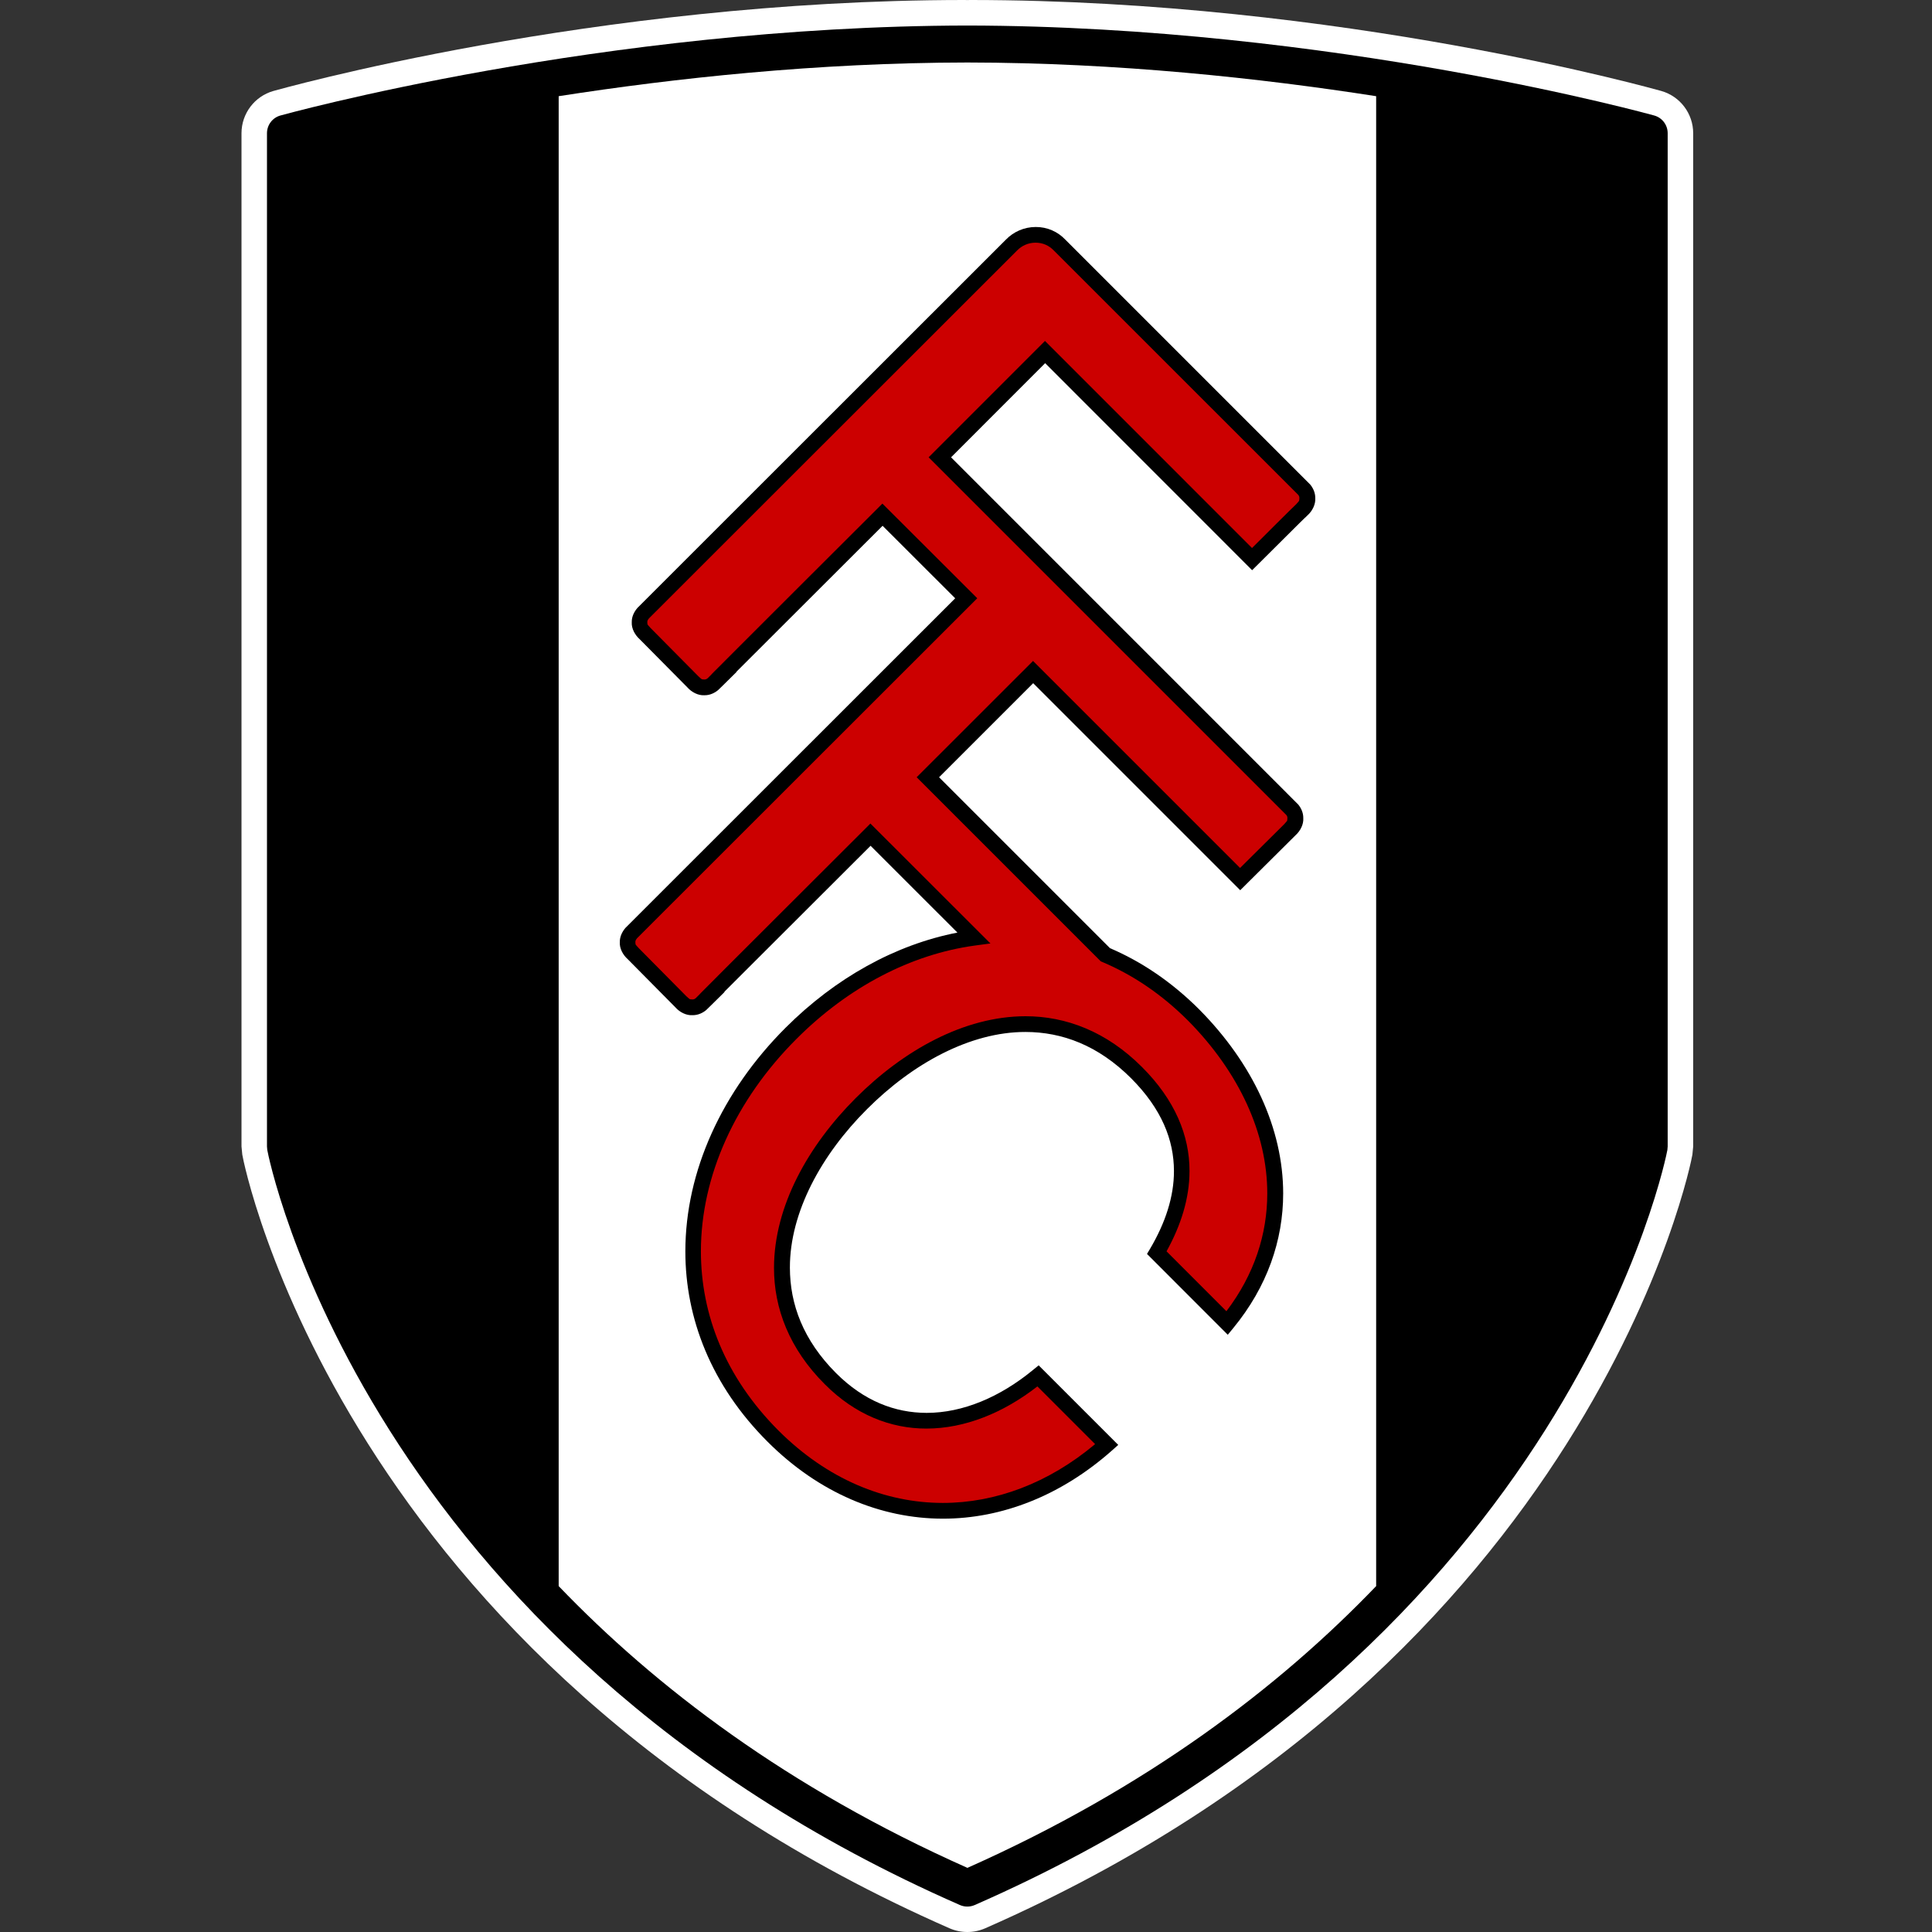 <svg width="112" height="112" viewBox="0 0 112 112" fill="none" xmlns="http://www.w3.org/2000/svg">
<rect x="0" y="0" width="112" height="112" fill="#333333" stroke="none"/>
<path d="M96.304 5.273C96.173 5.242 77.778 0.008 56.266 0C56.203 0 56.141 0.003 56.078 0.003C56.014 0.003 55.952 0 55.889 0C34.378 0.008 15.983 5.242 15.852 5.273C14.757 5.583 14 6.585 14 7.725V66.461L14.046 66.935C14.097 67.321 19.765 96.301 55.05 111.787C55.375 111.928 55.725 112 56.075 112C56.076 112 56.077 111.999 56.078 111.999C56.08 111.999 56.081 112 56.082 112C56.432 112 56.782 111.928 57.107 111.787C92.391 96.301 98.059 67.321 98.11 66.935L98.156 66.461V7.725C98.156 6.585 97.399 5.583 96.304 5.273Z" fill="white"/>
<path d="M95.894 6.695C95.84 6.681 77.278 1.516 56.077 1.48C34.875 1.516 16.314 6.681 16.259 6.695C15.795 6.823 15.477 7.243 15.477 7.725V66.462L15.494 66.662C15.515 66.822 20.978 95.226 55.646 110.436C55.783 110.496 55.93 110.526 56.077 110.526C56.223 110.526 56.371 110.496 56.507 110.436C91.176 95.226 96.638 66.822 96.66 66.662L96.677 66.462V7.725C96.677 7.243 96.359 6.823 95.894 6.695Z" fill="black"/>
<path d="M56.082 3.623C47.351 3.633 39.079 4.535 32.387 5.576V91.948C37.998 97.794 45.656 103.641 56.082 108.282C66.507 103.641 74.165 97.794 79.777 91.948V5.576C73.084 4.534 64.812 3.633 56.082 3.623Z" fill="white"/>
<path d="M44.497 83.578C41.23 80.314 39.729 76.43 39.731 72.541C39.731 67.903 41.85 63.268 45.54 59.58C48.434 56.688 51.902 54.764 55.503 54.063L50.468 49.031C49.12 50.377 43.922 55.564 41.984 57.502H42.008L41.217 58.283L40.939 58.554C40.754 58.711 40.471 58.856 40.148 58.851C39.783 58.875 39.398 58.677 39.151 58.394L36.392 55.606C36.119 55.365 35.908 54.991 35.931 54.616C35.925 54.29 36.074 54.007 36.261 53.788L55.374 34.684L51.165 30.48C49.819 31.824 44.619 37.013 42.68 38.953H42.699L41.912 39.731L41.631 40.004C41.451 40.155 41.17 40.309 40.839 40.304C40.473 40.327 40.095 40.127 39.846 39.846L37.083 37.056C36.815 36.816 36.602 36.446 36.624 36.067C36.618 35.74 36.766 35.458 36.956 35.238L58.312 13.893C58.75 13.44 59.366 13.159 60.043 13.159C60.715 13.156 61.315 13.432 61.74 13.874L75.951 28.086C76.108 28.273 76.254 28.556 76.248 28.88C76.271 29.242 76.076 29.627 75.798 29.874L75.663 30.007H75.657C75.577 30.082 75.467 30.192 75.335 30.322C75.064 30.59 74.705 30.947 74.346 31.306C73.627 32.021 72.914 32.734 72.911 32.734L72.586 33.055L60.588 21.053L55.134 26.511L75.254 46.633C75.413 46.821 75.559 47.106 75.553 47.427C75.577 47.791 75.382 48.173 75.1 48.424L71.897 51.607L59.895 39.605L54.439 45.059L64.346 54.965C66.178 55.749 67.934 56.928 69.538 58.536C72.631 61.664 74.385 65.431 74.387 69.183C74.387 71.901 73.46 74.598 71.496 76.987L71.175 77.378L66.493 72.692L66.674 72.388C67.548 70.907 68.058 69.387 68.055 67.885C68.053 66.088 67.348 64.288 65.569 62.505C63.656 60.597 61.575 59.829 59.453 59.824C56.238 59.819 52.896 61.659 50.263 64.298C47.623 66.93 45.785 70.275 45.791 73.491C45.794 75.613 46.563 77.695 48.469 79.603C50.085 81.217 51.881 81.904 53.72 81.906C55.811 81.906 57.974 80.994 59.894 79.41L60.213 79.151L64.825 83.763L64.464 84.085C61.517 86.698 58.09 88.039 54.667 88.039C51.056 88.039 47.466 86.547 44.497 83.578Z" fill="black"/>
<path d="M57.417 54.693L56.504 54.816C52.814 55.322 49.182 57.215 46.176 60.224C42.629 63.766 40.632 68.183 40.632 72.54C40.635 76.195 42.025 79.82 45.129 82.931C47.954 85.75 51.297 87.124 54.657 87.126C57.701 87.126 60.772 85.99 63.484 83.717L60.139 80.371C58.174 81.9 55.946 82.814 53.709 82.816C51.637 82.819 49.575 82.015 47.816 80.247C45.755 78.194 44.865 75.839 44.87 73.491C44.875 69.922 46.859 66.404 49.61 63.654C52.36 60.904 55.877 58.918 59.444 58.912C61.791 58.91 64.147 59.798 66.203 61.858C68.118 63.769 68.961 65.836 68.957 67.884C68.957 69.483 68.451 71.051 67.625 72.541L71.096 76.013C72.717 73.878 73.465 71.545 73.465 69.182C73.467 65.719 71.84 62.17 68.883 59.177C67.335 57.626 65.648 56.504 63.899 55.766L63.812 55.729L53.14 45.058L59.886 38.316L71.888 50.317L74.449 47.777C74.666 47.525 74.609 47.626 74.632 47.426C74.627 47.335 74.623 47.322 74.57 47.246L53.834 26.51L60.578 19.764L72.581 31.769C73.276 31.075 74.874 29.478 75.146 29.226C75.361 28.979 75.305 29.078 75.327 28.878C75.322 28.787 75.32 28.774 75.265 28.693L61.08 14.511C60.804 14.23 60.46 14.072 60.034 14.068C59.609 14.068 59.229 14.243 58.953 14.529L37.62 35.849C37.535 35.961 37.53 35.979 37.524 36.065C37.545 36.249 37.492 36.153 37.719 36.411L40.484 39.203C40.733 39.425 40.638 39.368 40.829 39.392C40.914 39.386 40.937 39.381 41.018 39.324L41.226 39.118L41.242 39.099L41.255 39.084L41.28 39.058C41.301 39.037 41.327 39.009 41.364 38.971C41.435 38.901 41.539 38.797 41.669 38.667C41.931 38.404 42.304 38.027 42.754 37.58C43.652 36.682 44.849 35.484 46.047 34.289C48.438 31.9 50.834 29.513 50.834 29.513L51.153 29.194L56.653 34.682L36.927 54.395C36.846 54.505 36.838 54.526 36.832 54.614C36.855 54.802 36.798 54.703 37.027 54.963L39.79 57.754C40.037 57.97 39.941 57.917 40.139 57.938C40.226 57.934 40.245 57.928 40.323 57.874L40.548 57.651L40.56 57.637L40.585 57.609C40.606 57.59 40.632 57.562 40.668 57.524C40.74 57.454 40.844 57.35 40.974 57.218C41.236 56.955 41.609 56.58 42.058 56.13C42.957 55.233 44.154 54.037 45.352 52.84C47.743 50.451 50.138 48.062 50.138 48.062L50.458 47.741L56.765 54.043L57.417 54.693Z" fill="#CC0000"/>
</svg>
